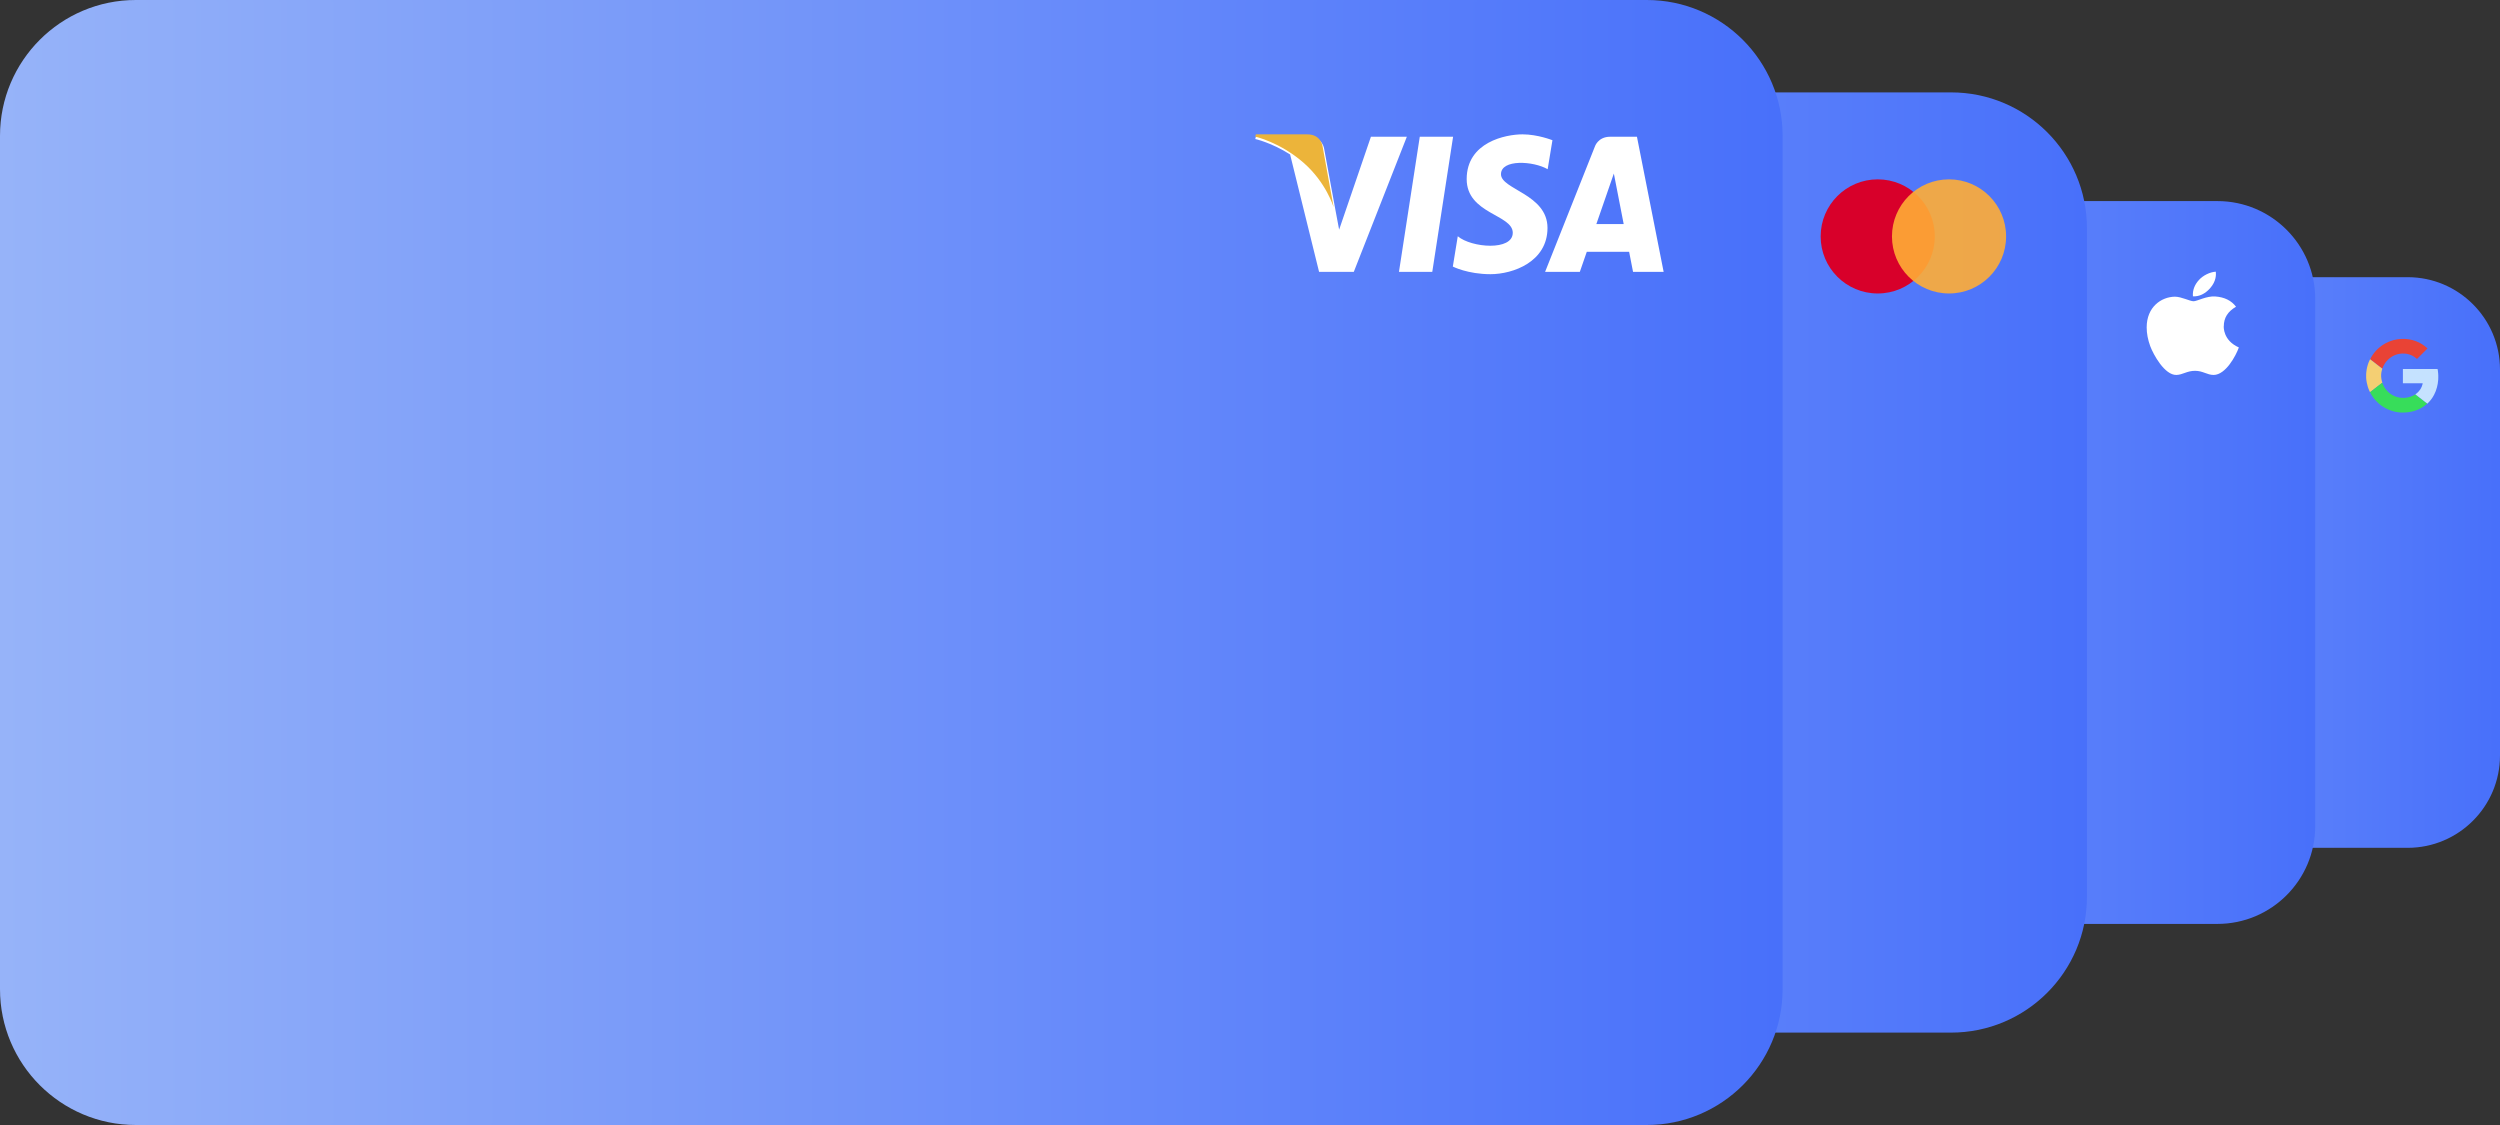 <svg fill="none" height="207" viewBox="0 0 460 207" width="460" xmlns="http://www.w3.org/2000/svg">
  <rect x="0" y="0" width="460" height="207" fill="#333333" stroke="none"/>
  <path d="M443 51H313C303.611 51 296 58.611 296 68V139C296 148.389 303.611 156 313 156H443C452.389 156 460 148.389 460 139V68C460 58.611 452.389 51 443 51Z" fill="url(#paint0_linear_189_638)"/>
  <path d="M443.002 51.35H313.002C303.806 51.35 296.352 58.805 296.352 68V139C296.352 148.196 303.806 155.65 313.002 155.65H443.002C452.197 155.65 459.652 148.196 459.652 139V68C459.652 58.805 452.197 51.35 443.002 51.35Z" fill="url(#paint1_linear_189_638)"/>
  <path d="M408 37H234C224.059 37 216 45.059 216 55V152C216 161.941 224.059 170 234 170H408C417.941 170 426 161.941 426 152V55C426 45.059 417.941 37 408 37Z" fill="url(#paint2_linear_189_638)"/>
  <path d="M408.002 37.35H234.002C224.254 37.35 216.352 45.252 216.352 55V152C216.352 161.748 224.254 169.65 234.002 169.65H408.002C417.749 169.65 425.652 161.748 425.652 152V55C425.652 45.252 417.749 37.35 408.002 37.35Z" fill="url(#paint3_linear_189_638)"/>
  <path d="M359 17H135C121.193 17 110 28.193 110 42V165C110 178.807 121.193 190 135 190H359C372.807 190 384 178.807 384 165V42C384 28.193 372.807 17 359 17Z" fill="url(#paint4_linear_189_638)"/>
  <path d="M359.002 17.35H135.002C121.388 17.35 110.352 28.386 110.352 42V165C110.352 178.614 121.388 189.65 135.002 189.65H359.002C372.615 189.65 383.652 178.614 383.652 165V42C383.652 28.386 372.615 17.35 359.002 17.35Z" fill="url(#paint5_linear_189_638)"/>
  <path d="M303 0H25C11.193 0 0 11.193 0 25V182C0 195.807 11.193 207 25 207H303C316.807 207 328 195.807 328 182V25C328 11.193 316.807 0 303 0Z" fill="url(#paint6_linear_189_638)"/>
  <path d="M303.002 0.35H25.002C11.388 0.35 0.352 11.386 0.352 25V182C0.352 195.614 11.388 206.65 25.002 206.65H303.002C316.615 206.65 327.652 195.614 327.652 182V25C327.652 11.386 316.615 0.35 303.002 0.35Z" fill="url(#paint7_linear_189_638)"/>
  <path
    d="M409.178 60.04C409.178 58.48 409.918 57.31 411.428 56.44C410.578 55.3 409.298 54.67 407.608 54.55C406.008 54.43 404.258 55.43 403.618 55.43C402.938 55.43 401.388 54.59 400.178 54.59C397.668 54.63 394.988 56.48 394.988 60.24C394.988 61.35 395.208 62.5 395.638 63.68C396.218 65.24 398.298 69.05 400.468 68.99C401.608 68.96 402.408 68.23 403.888 68.23C405.368 68.23 406.068 68.99 407.328 68.99C409.518 68.96 411.398 65.49 411.948 63.93C409.008 62.63 409.168 60.11 409.168 60.03L409.178 60.04ZM406.628 53.07C407.858 51.7 407.748 50.44 407.708 49.99C406.618 50.05 405.368 50.69 404.648 51.47C403.858 52.31 403.398 53.35 403.498 54.52C404.678 54.6 405.748 54.04 406.628 53.07Z"
    fill="white"/>
  <path
    d="M263.539 50.02H257.409L261.239 25.16H267.369L263.539 50.02ZM252.249 25.16L246.399 42.26L245.709 38.58L243.649 27.4C243.649 27.4 243.399 25.16 240.739 25.16H231.079L230.969 25.58C230.969 25.58 233.929 26.23 237.379 28.42L242.709 50.02H249.099L258.859 25.16H252.259H252.249ZM300.479 50.02H306.109L301.199 25.16H296.269C293.989 25.16 293.439 27.01 293.439 27.01L284.299 50.02H290.689L291.969 46.33H299.759L300.479 50.02ZM293.729 41.23L296.949 31.93L298.759 41.23H293.729ZM284.769 31.14L285.649 25.8C285.649 25.8 282.949 24.72 280.139 24.72C277.099 24.72 269.869 26.12 269.869 32.95C269.869 39.37 278.349 39.45 278.349 42.83C278.349 46.21 270.739 45.6 268.229 43.47L267.319 49.05C267.319 49.05 270.059 50.45 274.239 50.45C278.419 50.45 284.739 48.16 284.739 41.94C284.739 35.72 276.179 34.87 276.179 32.06C276.179 29.25 282.149 29.61 284.779 31.14H284.769Z"
    fill="white"/>
  <path d="M245.379 38.1L243.359 26.95C243.359 26.95 243.119 24.72 240.519 24.72H231.079L230.969 25.14C230.969 25.14 235.509 26.15 239.859 29.95C244.019 33.58 245.379 38.1 245.379 38.1Z" fill="#ECB43A"/>
  <path clip-rule="evenodd" d="M345.5 33C351.3 33 356 37.7 356 43.5C356 49.3 351.3 54 345.5 54C339.7 54 335 49.3 335 43.5C335 37.7 339.7 33 345.5 33Z" fill="#D8002A" fill-rule="evenodd"/>
  <path clip-rule="evenodd" d="M358.621 33C364.421 33 369.121 37.7 369.121 43.5C369.121 49.3 364.421 54 358.621 54C352.821 54 348.121 49.3 348.121 43.5C348.121 37.7 352.821 33 358.621 33Z" fill="#FFAD36" fill-rule="evenodd" opacity="0.9"/>
  <path
    d="M442.412 62.36C442.522 62.36 442.642 62.37 442.752 62.38C443.562 62.45 444.342 62.66 445.072 63.01C445.592 63.27 446.072 63.59 446.512 63.98C446.562 64.02 446.612 64.07 446.662 64.11C446.012 64.76 445.372 65.4 444.722 66.05C444.692 66.02 444.652 65.99 444.622 65.96C444.132 65.53 443.572 65.25 442.932 65.12C442.822 65.1 442.702 65.08 442.592 65.07C442.412 65.05 442.232 65.04 442.052 65.05C441.602 65.06 441.162 65.15 440.742 65.31C440.212 65.52 439.752 65.82 439.342 66.23C438.892 66.68 438.562 67.21 438.362 67.81C438.362 67.82 438.362 67.83 438.352 67.84C438.312 67.81 438.272 67.78 438.232 67.75C438.042 67.6 437.852 67.46 437.662 67.31C437.412 67.11 437.152 66.91 436.902 66.72C436.712 66.57 436.522 66.42 436.322 66.27C436.252 66.21 436.172 66.16 436.102 66.1C436.102 66.09 436.102 66.08 436.112 66.07C436.182 65.93 436.262 65.79 436.342 65.66C436.982 64.59 437.852 63.76 438.952 63.16C439.862 62.67 440.842 62.4 441.882 62.36C441.922 62.36 441.962 62.36 442.002 62.36H442.322C442.322 62.36 442.392 62.36 442.422 62.36H442.412Z"
    fill="#E94335"/>
  <path
    d="M436.091 66.1C436.161 66.16 436.241 66.21 436.311 66.27C436.501 66.42 436.691 66.57 436.891 66.72C437.141 66.92 437.401 67.12 437.651 67.31C437.841 67.46 438.031 67.6 438.221 67.75C438.261 67.78 438.301 67.81 438.341 67.84C438.311 67.94 438.281 68.04 438.251 68.15C438.181 68.4 438.151 68.66 438.131 68.92C438.131 69.05 438.121 69.18 438.131 69.31C438.151 69.6 438.191 69.88 438.271 70.16C438.291 70.24 438.321 70.32 438.341 70.39C438.341 70.4 438.341 70.41 438.341 70.43C438.341 70.43 438.341 70.43 438.331 70.43C438.061 70.64 437.791 70.85 437.521 71.06C437.041 71.43 436.571 71.8 436.091 72.17C436.041 72.09 436.001 72 435.961 71.91C435.731 71.41 435.571 70.88 435.471 70.33C435.441 70.18 435.421 70.03 435.401 69.87C435.391 69.76 435.381 69.66 435.371 69.55C435.371 69.49 435.371 69.44 435.371 69.38C435.371 69.34 435.371 69.3 435.371 69.26V68.99C435.371 68.99 435.371 68.91 435.371 68.88C435.371 68.74 435.381 68.6 435.401 68.47C435.421 68.29 435.441 68.11 435.471 67.94C435.581 67.36 435.751 66.8 436.011 66.27C436.041 66.21 436.061 66.16 436.091 66.11V66.1Z"
    fill="#F4CF73"/>
  <path
    d="M436.09 72.16C436.57 71.79 437.04 71.42 437.52 71.05C437.79 70.84 438.06 70.63 438.33 70.42C438.33 70.42 438.33 70.42 438.34 70.42C438.36 70.48 438.39 70.55 438.41 70.61C438.76 71.49 439.34 72.18 440.16 72.67C440.57 72.91 441.01 73.07 441.48 73.15C441.74 73.19 442 73.21 442.26 73.21C442.38 73.21 442.5 73.21 442.62 73.19C443.26 73.12 443.86 72.93 444.4 72.57C444.4 72.57 444.41 72.57 444.42 72.56C444.6 72.7 444.77 72.84 444.95 72.97C445.5 73.4 446.06 73.83 446.61 74.26C446.52 74.35 446.43 74.43 446.33 74.51C445.71 75.02 445.01 75.38 444.24 75.61C443.91 75.71 443.58 75.78 443.24 75.83C442.96 75.87 442.68 75.9 442.4 75.9C442.36 75.9 442.32 75.9 442.29 75.9C442.19 75.9 442.08 75.9 441.98 75.9C441.94 75.9 441.91 75.9 441.87 75.9C441.8 75.9 441.72 75.9 441.65 75.9C441.51 75.89 441.36 75.87 441.22 75.85C440.89 75.81 440.56 75.74 440.24 75.64C439.82 75.52 439.41 75.35 439.02 75.15C438.48 74.87 437.99 74.53 437.55 74.12C436.95 73.57 436.47 72.93 436.1 72.2C436.1 72.2 436.09 72.19 436.1 72.18L436.09 72.16Z"
    fill="#37DD5A"/>
  <path
    d="M446.613 74.26C446.063 73.83 445.503 73.4 444.953 72.97C444.773 72.83 444.603 72.69 444.423 72.56C444.523 72.49 444.613 72.42 444.713 72.34C445.233 71.9 445.583 71.36 445.743 70.7C445.753 70.65 445.763 70.6 445.773 70.55C445.773 70.55 445.773 70.53 445.773 70.52H445.733C444.553 70.52 443.363 70.52 442.183 70.52C442.163 70.52 442.153 70.52 442.133 70.52C442.133 70.52 442.133 70.5 442.133 70.49C442.133 69.63 442.133 68.78 442.133 67.92V67.9C442.133 67.9 442.153 67.9 442.163 67.9C444.283 67.9 446.393 67.9 448.513 67.9C448.533 67.99 448.543 68.08 448.563 68.18C448.593 68.36 448.613 68.53 448.623 68.71C448.623 68.83 448.643 68.95 448.643 69.07C448.643 69.2 448.643 69.34 448.643 69.47C448.643 69.6 448.643 69.72 448.633 69.85C448.563 70.84 448.323 71.78 447.863 72.66C447.553 73.26 447.143 73.78 446.653 74.25C446.653 74.25 446.643 74.27 446.623 74.27L446.613 74.26Z"
    fill="#C5E2FF"/>
  <defs>
    <linearGradient gradientUnits="userSpaceOnUse" id="paint0_linear_189_638" x1="296" x2="460" y1="103.5" y2="103.5">
      <stop stop-color="#96B3F9"/>
      <stop offset="1" stop-color="#4870FA"/>
    </linearGradient>
    <linearGradient gradientUnits="userSpaceOnUse" id="paint1_linear_189_638" x1="296.352" x2="459.652" y1="103.5" y2="103.5">
      <stop stop-color="#96B3F9"/>
      <stop offset="1" stop-color="#4870FA"/>
    </linearGradient>
    <linearGradient gradientUnits="userSpaceOnUse" id="paint2_linear_189_638" x1="216" x2="426" y1="-4.5174e-06" y2="-4.5174e-06">
      <stop stop-color="#96B3F9"/>
      <stop offset="1" stop-color="#4870FA"/>
    </linearGradient>
    <linearGradient gradientUnits="userSpaceOnUse" id="paint3_linear_189_638" x1="216.352" x2="425.652" y1="103.5" y2="103.5">
      <stop stop-color="#96B3F9"/>
      <stop offset="1" stop-color="#4870FA"/>
    </linearGradient>
    <linearGradient gradientUnits="userSpaceOnUse" id="paint4_linear_189_638" x1="110" x2="384" y1="3.02089e-06" y2="3.02089e-06">
      <stop stop-color="#96B3F9"/>
      <stop offset="1" stop-color="#4870FA"/>
    </linearGradient>
    <linearGradient gradientUnits="userSpaceOnUse" id="paint5_linear_189_638" x1="110.352" x2="383.652" y1="103.5" y2="103.5">
      <stop stop-color="#96B3F9"/>
      <stop offset="1" stop-color="#4870FA"/>
    </linearGradient>
    <linearGradient gradientUnits="userSpaceOnUse" id="paint6_linear_189_638" x1="0" x2="328" y1="0" y2="0">
      <stop stop-color="#96B3F9"/>
      <stop offset="1" stop-color="#4870FA"/>
    </linearGradient>
    <linearGradient gradientUnits="userSpaceOnUse" id="paint7_linear_189_638" x1="0.352" x2="327.652" y1="103.5" y2="103.5">
      <stop stop-color="#96B3F9"/>
      <stop offset="1" stop-color="#4870FA"/>
    </linearGradient>
  </defs>
</svg>
